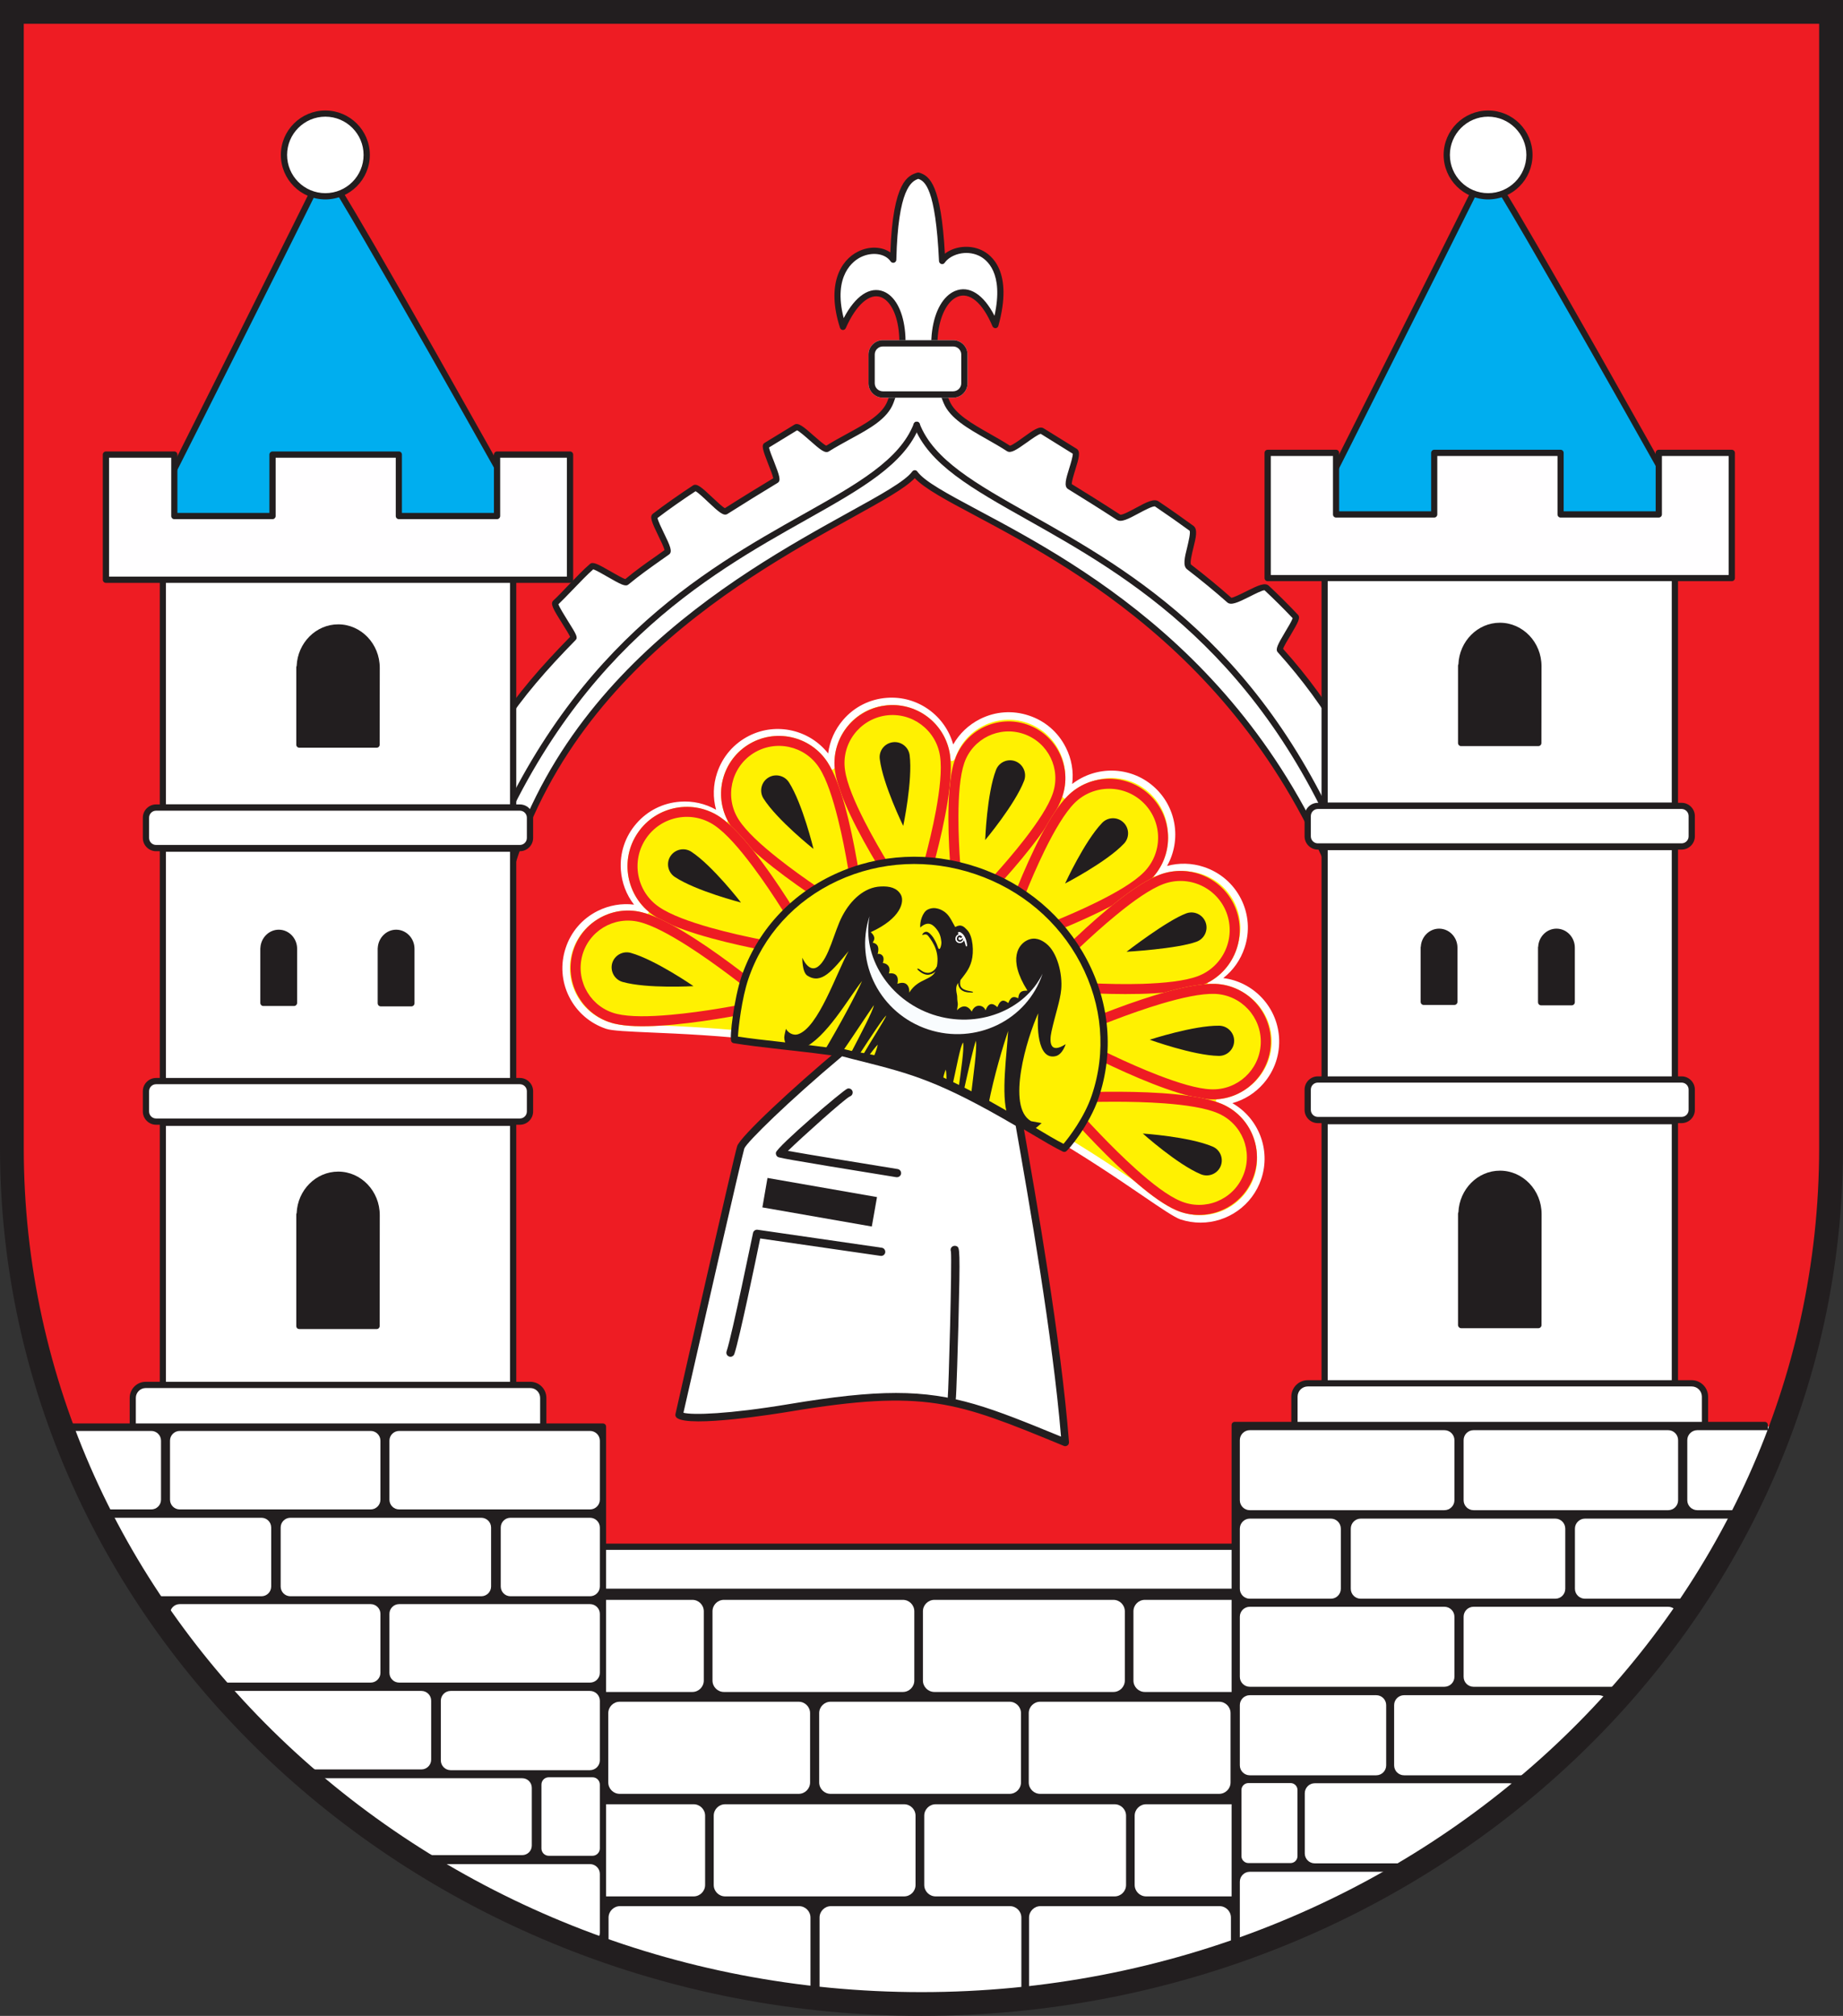 <?xml version="1.0" encoding="UTF-8"?>
<!DOCTYPE svg PUBLIC "-//W3C//DTD SVG 1.1//EN" "http://www.w3.org/Graphics/SVG/1.1/DTD/svg11.dtd">
<!-- Creator: CorelDRAW Home & Student X7 -->
<svg xmlns="http://www.w3.org/2000/svg" xml:space="preserve" width="198.831mm" height="217.431mm" version="1.1" style="shape-rendering:geometricPrecision; text-rendering:geometricPrecision; image-rendering:optimizeQuality; fill-rule:evenodd; clip-rule:evenodd"
viewBox="0 0 19470 21291"
 xmlns:xlink="http://www.w3.org/1999/xlink">
 <rect x="0" y="0" width="19470" height="21291" fill="#333333" stroke="none"/>
 <defs>
  <style type="text/css">
   <![CDATA[
    .fil4 {fill:#00AEEF}
    .fil1 {fill:#221E1F}
    .fil8 {fill:#EE1C23}
    .fil10 {fill:#F9FCFE}
    .fil9 {fill:#FFF100}
    .fil6 {fill:#FFF101}
    .fil5 {fill:#FFFEFF}
    .fil3 {fill:white}
    .fil2 {fill:#221E1F;fill-rule:nonzero}
    .fil0 {fill:#EE1C23;fill-rule:nonzero}
    .fil7 {fill:white;fill-rule:nonzero}
   ]]>
  </style>
 </defs>
 <g id="Layer_x0020_1">
  <g id="_524019832">
   <path class="fil0" d="M126 126l0 11998c0,4993 4302,9041 9609,9041 5307,0 9609,-4048 9609,-9041l0 -11998 -19218 0z"/>
   <path class="fil1" d="M13043 20615l0 -3790 -6664 0 0 3773c1045,367 2175,567 3356,567l0 0c1162,0 2277,-194 3308,-550z"/>
   <path class="fil2" d="M13010 20626l0 -3769 -6598 0 0 3753c-22,-8 -44,-16 -66,-24l0 -3761c0,-19 15,-33 33,-33l6664 0c18,0 33,14 33,33l0 3778c-22,8 -44,16 -66,23z"/>
   <path class="fil3" d="M7435 17018c0,-67 -54,-121 -121,-121l-1890 0c-67,0 -121,54 -121,121l0 731c0,67 54,121 121,121l1890 0c67,0 121,-54 121,-121l0 -731z"/>
   <path class="fil3" d="M7449 19177c0,-67 -55,-121 -121,-121l-1891 0c-66,0 -121,54 -121,121l0 731c0,67 55,121 121,121l1891 0c66,0 121,-54 121,-121l0 -731z"/>
   <path class="fil3" d="M6100 18094c0,-67 -55,-121 -121,-121l-763 0c-66,0 -121,54 -121,121l0 731c0,67 55,121 121,121l763 0c66,0 121,-54 121,-121l0 -731z"/>
   <path class="fil3" d="M6113 20253c0,-67 -54,-121 -121,-121l-721 0c273,135 554,258 842,368l0 -247z"/>
   <path class="fil3" d="M9659 17018c0,-67 -54,-121 -121,-121l-1890 0c-67,0 -121,54 -121,121l0 731c0,67 54,121 121,121l1890 0c67,0 121,-54 121,-121l0 -731z"/>
   <path class="fil3" d="M9672 19177c0,-67 -54,-121 -121,-121l-1890 0c-67,0 -121,54 -121,121l0 731c0,67 54,121 121,121l1890 0c67,0 121,-54 121,-121l0 -731z"/>
   <path class="fil3" d="M8558 18094c0,-67 -54,-121 -121,-121l-1890 0c-67,0 -121,54 -121,121l0 731c0,67 54,121 121,121l1890 0c67,0 121,-54 121,-121l0 -731z"/>
   <path class="fil3" d="M8562 20253c0,-67 -54,-121 -121,-121l-1891 0c-66,0 -121,54 -121,121l0 363c659,227 1352,388 2069,475 38,-20 64,-61 64,-107l0 -731z"/>
   <path class="fil3" d="M11883 17018c0,-67 -54,-121 -121,-121l-1890 0c-67,0 -122,54 -122,121l0 731c0,67 55,121 122,121l1890 0c67,0 121,-54 121,-121l0 -731z"/>
   <path class="fil3" d="M11896 19177c0,-67 -54,-121 -121,-121l-1890 0c-67,0 -121,54 -121,121l0 731c0,67 54,121 121,121l1890 0c67,0 121,-54 121,-121l0 -731z"/>
   <path class="fil3" d="M10786 18094c0,-67 -54,-121 -121,-121l-1890 0c-67,0 -121,54 -121,121l0 731c0,67 54,121 121,121l1890 0c67,0 121,-54 121,-121l0 -731z"/>
   <path class="fil3" d="M10790 20253c0,-67 -54,-121 -121,-121l-1890 0c-67,0 -121,54 -121,121l0 731c0,67 54,121 121,121l1890 0c67,0 121,-54 121,-121l0 -731z"/>
   <path class="fil3" d="M13000 18094c0,-67 -54,-121 -121,-121l-1890 0c-67,0 -121,54 -121,121l0 731c0,67 54,121 121,121l1890 0c67,0 121,-54 121,-121l0 -731z"/>
   <path class="fil3" d="M14154 20154c-20,-14 -44,-22 -70,-22l-893 0c-67,0 -121,54 -121,121l0 352c373,-129 735,-280 1084,-451z"/>
   <path class="fil3" d="M14199 17973l-1000 0c-66,0 -119,23 -119,52l0 869c0,29 53,52 119,52l1000 0c37,0 67,-13 67,-29l0 -915c0,-16 -30,-29 -67,-29z"/>
   <path class="fil3" d="M13004 20253c0,-67 -54,-121 -121,-121l-1891 0c-66,0 -121,54 -121,121l0 731c0,49 30,91 71,110 715,-84 1405,-242 2062,-466l0 -375z"/>
   <path class="fil3" d="M14264 17018c0,-67 -55,-121 -121,-121l-2048 0c-67,0 -121,54 -121,121l0 731c0,67 54,121 121,121l2048 0c66,0 121,-54 121,-121l0 -731z"/>
   <path class="fil3" d="M14139 19177c0,-67 -55,-121 -121,-121l-1910 0c-66,0 -121,54 -121,121l0 731c0,67 55,121 121,121l1910 0c66,0 121,-54 121,-121l0 -731z"/>
   <path class="fil3" d="M14775 15145c0,-43 -36,-78 -79,-78l-1544 0c-43,0 -79,35 -79,78l0 477c0,44 36,79 79,79l1544 0c43,0 79,-35 79,-79l0 -477z"/>
   <path class="fil3" d="M13875 15847c0,-44 -36,-79 -79,-79l-644 0c-43,0 -78,35 -78,79l0 477c0,43 35,79 78,79l644 0c43,0 79,-36 79,-79l0 -477z"/>
   <path class="fil3" d="M15654 15847c0,-44 -35,-79 -79,-79l-1543 0c-44,0 -79,35 -79,79l0 477c0,43 35,79 79,79l1543 0c44,0 79,-36 79,-79l0 -477z"/>
   <path class="fil3" d="M18322 15145c0,-43 -35,-78 -78,-78l-1544 0c-43,0 -79,35 -79,78l0 477c0,44 36,79 79,79l1544 0c43,0 78,-35 78,-79l0 -477z"/>
   <path class="fil3" d="M18531 15768l-956 0c-43,0 -79,35 -79,79l0 477c0,43 36,79 79,79l627 0c118,-207 227,-419 329,-635z"/>
   <path class="fil3" d="M18823 15067l-349 0c-43,0 -79,35 -79,78l0 477c0,44 36,79 79,79l88 0c95,-208 182,-419 261,-634z"/>
   <polygon class="fil3" points="6364,16812 13055,16812 13055,16336 6364,16336 "/>
   <path class="fil2" d="M6397 16779l6625 0 0 -410 -6625 0 0 410zm6658 66l-6691 0c-18,0 -33,-15 -33,-33l0 -476c0,-18 15,-33 33,-33l6691 0c18,0 32,15 32,33l0 476c0,18 -14,33 -32,33z"/>
   <path class="fil3" d="M8739 4739c272,-172 588,-278 669,-495 368,-982 -161,-1562 -503,-792 -247,-774 377,-935 531,-709 19,-819 185,-863 265,-889 86,27 213,85 252,902 155,-225 802,-189 562,677 -325,-778 -905,-122 -516,812 86,204 391,321 657,492 49,32 301,-217 352,-185 111,69 228,142 348,215 49,30 -106,339 -56,370 167,103 340,211 516,325 64,42 339,-184 404,-140 122,82 245,168 368,258 61,45 -88,360 -27,407 143,110 286,227 425,350 51,45 346,-173 396,-127 104,98 206,199 306,306 27,28 -191,321 -165,351 473,525 874,1157 1114,1938 -112,407 -108,795 -258,1285 -1101,-3849 -4371,-4610 -4714,-5091 -356,481 -4069,1565 -4457,5090 -228,-621 -434,-1288 -434,-1288 272,-929 705,-1475 1283,-2064 22,-22 -221,-341 -189,-370 107,-101 276,-292 386,-385 30,-26 334,191 364,166 157,-128 271,-204 430,-318 40,-28 -169,-348 -131,-378 115,-90 311,-226 422,-297 40,-27 288,271 328,245 182,-116 360,-224 531,-328 33,-20 -136,-347 -103,-367 108,-66 214,-130 314,-192 44,-27 289,253 330,226z"/>
   <path class="fil2" d="M5083 9242c-4,0 -8,-1 -12,-2 -17,-7 -25,-26 -19,-43 915,-2348 2373,-3169 3438,-3768 567,-319 1015,-571 1164,-955 6,-17 26,-25 42,-18 17,6 26,25 19,42 -157,406 -614,663 -1193,989 -1056,594 -2502,1407 -3408,3734 -5,13 -18,21 -31,21z"/>
   <path class="fil2" d="M14289 9243c-13,0 -25,-8 -30,-21 -907,-2326 -2354,-3140 -3411,-3735 -579,-326 -1037,-583 -1194,-989 -7,-17 2,-36 19,-42 16,-7 36,1 42,18 149,384 597,636 1165,956 1066,599 2525,1420 3440,3769 6,16 -2,35 -19,42 -4,2 -8,2 -12,2z"/>
   <g>
    <path class="fil2" d="M8739 4739l1 0 -1 0zm926 227l0 0c10,0 20,5 26,14 76,105 311,231 638,406 1116,595 3181,1699 4050,4586 60,-224 91,-426 120,-623 28,-186 54,-362 104,-543 -219,-708 -581,-1335 -1104,-1917 -28,-31 -2,-80 78,-215 29,-47 70,-117 79,-145 -94,-99 -193,-198 -297,-295 -19,-3 -108,42 -161,69 -122,61 -194,94 -233,59 -132,-117 -275,-234 -424,-349 -48,-37 -26,-126 2,-238 13,-57 36,-151 24,-170 -115,-84 -235,-168 -365,-256 -21,-8 -119,44 -171,72 -115,62 -187,99 -233,69 -189,-123 -374,-238 -515,-325 -47,-29 -21,-111 14,-224 15,-47 38,-125 36,-149 -116,-72 -231,-143 -338,-210 -25,3 -101,58 -147,91 -110,78 -169,118 -210,92 -69,-45 -142,-86 -212,-126 -201,-114 -390,-221 -457,-382 -237,-568 -127,-1080 120,-1184 149,-62 301,36 417,262 100,-454 -80,-595 -166,-635 -138,-64 -300,-12 -360,75 -8,12 -22,17 -36,13 -13,-4 -23,-16 -24,-30 -36,-775 -151,-846 -219,-869 -73,25 -214,104 -232,854 0,15 -10,27 -23,31 -14,4 -29,-1 -37,-13 -57,-84 -195,-104 -314,-46 -75,36 -299,188 -182,645 123,-235 278,-340 423,-281 227,93 331,569 103,1176 -63,169 -254,273 -457,383 -74,41 -152,83 -225,129 -40,26 -91,-17 -202,-115 -44,-39 -110,-97 -135,-107 -95,59 -194,119 -296,181 5,29 33,100 53,149 58,149 76,202 38,225 -168,102 -346,211 -530,328 -40,25 -89,-18 -204,-126 -43,-41 -107,-101 -133,-114 -115,75 -295,200 -402,283 5,28 41,104 66,155 68,139 96,202 55,231 -34,24 -66,47 -98,69 -111,79 -208,147 -330,247 -31,26 -80,0 -219,-80 -50,-29 -125,-72 -153,-80 -62,54 -142,138 -220,219 -54,56 -105,109 -148,150 11,33 67,122 101,177 88,140 108,174 81,201 -607,619 -1010,1151 -1273,2040 25,78 193,615 384,1149 361,-2649 2576,-3874 3775,-4538 332,-183 595,-328 671,-432 6,-8 16,-13 27,-13zm4714 5157l0 0c-15,0 -28,-10 -32,-24 -841,-2942 -2928,-4057 -4049,-4656 -305,-162 -532,-284 -634,-393 -104,109 -344,241 -665,419 -1209,669 -3460,1914 -3758,4623 -2,15 -13,27 -29,29 -15,2 -29,-7 -34,-21 -226,-614 -433,-1283 -435,-1290 -2,-6 -2,-12 0,-19 264,-902 670,-1442 1280,-2065 -12,-27 -50,-87 -78,-132 -101,-161 -135,-218 -100,-251 44,-41 98,-97 155,-157 82,-85 167,-174 233,-230 31,-26 81,0 220,80 51,29 125,72 153,80 119,-98 215,-166 326,-243 28,-20 57,-41 88,-63 -5,-29 -42,-104 -67,-155 -66,-137 -94,-199 -56,-229 110,-86 306,-222 424,-299 40,-26 92,20 205,127 43,40 106,100 132,113 177,-113 349,-218 511,-316 -5,-29 -34,-102 -54,-152 -57,-147 -75,-199 -37,-222 108,-66 213,-130 314,-192 41,-25 96,20 206,118 43,38 106,93 131,104 73,-46 149,-87 222,-127 191,-104 372,-202 426,-348 226,-602 107,-1021 -66,-1092 -121,-50 -265,75 -376,325 -6,13 -18,21 -32,20 -13,-1 -25,-10 -29,-23 -146,-454 4,-714 192,-806 119,-59 252,-52 340,10 27,-760 192,-813 282,-842 6,-2 16,-3 22,-1 115,35 231,132 272,856 100,-78 259,-97 386,-38 107,49 338,227 179,801 -4,13 -15,23 -29,24 -15,0 -27,-8 -33,-20 -104,-249 -243,-365 -370,-312 -193,81 -319,538 -85,1098 58,140 238,242 428,350 70,40 142,80 211,125 25,-4 97,-56 141,-88 112,-81 173,-122 216,-95 110,69 228,142 347,215 46,28 23,105 -13,221 -15,49 -40,128 -37,153 140,86 323,200 511,322 21,8 112,-42 166,-71 118,-64 192,-101 239,-69 131,88 251,173 368,258 49,36 27,125 -1,237 -13,54 -37,153 -24,172 149,115 293,233 426,351 17,2 107,-42 160,-69 124,-62 196,-95 236,-58 108,101 211,204 308,307 29,31 2,79 -78,215 -29,48 -71,118 -79,145 528,589 893,1225 1113,1943 2,6 2,12 0,18 -49,181 -76,357 -104,544 -35,231 -70,470 -154,742 -4,13 -17,23 -31,23z"/>
   </g>
   <path class="fil4" d="M1458 5711c-6,23 1937,-3843 1965,-3922 29,-78 2259,3913 2260,3924l-4225 -2z"/>
   <path class="fil2" d="M1512 5679l4117 1c-241,-453 -1950,-3479 -2196,-3833 -121,252 -707,1420 -972,1948 -244,486 -486,969 -669,1330 -91,181 -167,331 -220,436 -26,52 -45,90 -60,118zm-51 67c-4,0 -8,-2 -13,-3 -15,-5 -25,-21 -22,-37 1,-5 3,-9 5,-12 76,-137 1936,-3850 1962,-3916 5,-14 22,-24 37,-22 27,4 64,9 1181,1978 11,20 1103,1951 1105,1977 0,9 -3,18 -9,24 -6,7 -15,11 -24,11l-4216 -2c-2,1 -4,2 -6,2z"/>
   <polygon class="fil3" points="1721,8528 5421,8528 5421,6112 1721,6112 "/>
   <path class="fil2" d="M1753 8495l3635 0 0 -2350 -3635 0 0 2350zm3668 66l-3700 0c-19,0 -33,-15 -33,-33l0 -2416c0,-18 14,-33 33,-33l3700 0c18,0 33,15 33,33l0 2416c0,18 -15,33 -33,33z"/>
   <polygon class="fil3" points="1721,11426 5421,11426 5421,8963 1721,8963 "/>
   <path class="fil2" d="M1753 11393l3635 0 0 -2397 -3635 0 0 2397zm3668 66l-3700 0c-19,0 -33,-15 -33,-33l0 -2463c0,-18 14,-33 33,-33l3700 0c18,0 33,15 33,33l0 2463c0,18 -15,33 -33,33z"/>
   <polygon class="fil3" points="1721,14630 5421,14630 5421,11858 1721,11858 "/>
   <path class="fil2" d="M1753 14597l3635 0 0 -2706 -3635 0 0 2706zm3668 66l-3700 0c-19,0 -33,-15 -33,-33l0 -2772c0,-18 14,-33 33,-33l3700 0c18,0 33,15 33,33l0 2772c0,18 -15,33 -33,33z"/>
   <path class="fil3" d="M5599 11525c0,-59 -48,-107 -107,-107l-3843 0c-59,0 -107,48 -107,107l0 214c0,59 48,107 107,107l3843 0c59,0 107,-48 107,-107l0 -214z"/>
   <path class="fil2" d="M1649 11451c-41,0 -74,33 -74,74l0 214c0,41 33,74 74,74l3843 0c41,0 74,-33 74,-74l0 -214c0,-41 -33,-74 -74,-74l-3843 0zm3843 428l-3843 0c-77,0 -140,-63 -140,-140l0 -214c0,-77 63,-140 140,-140l3843 0c77,0 140,63 140,140l0 214c0,77 -63,140 -140,140z"/>
   <path class="fil3" d="M5599 8636c0,-59 -48,-107 -107,-107l-3843 0c-59,0 -107,48 -107,107l0 214c0,59 48,107 107,107l3843 0c59,0 107,-48 107,-107l0 -214z"/>
   <path class="fil2" d="M1649 8562c-41,0 -74,33 -74,74l0 214c0,41 33,74 74,74l3843 0c41,0 74,-33 74,-74l0 -214c0,-41 -33,-74 -74,-74l-3843 0zm3843 428l-3843 0c-77,0 -140,-63 -140,-140l0 -214c0,-77 63,-140 140,-140l3843 0c77,0 140,63 140,140l0 214c0,77 -63,140 -140,140z"/>
   <path class="fil3" d="M5739 14764c0,-76 -61,-137 -137,-137l-4063 0c-75,0 -137,61 -137,137l0 273c0,75 62,137 137,137l4063 0c76,0 137,-62 137,-137l0 -273z"/>
   <path class="fil2" d="M1539 14660c-57,0 -104,47 -104,104l0 273c0,57 47,104 104,104l4063 0c58,0 104,-47 104,-104l0 -273c0,-57 -46,-104 -104,-104l-4063 0zm4063 547l-4063 0c-93,0 -169,-76 -169,-170l0 -273c0,-94 76,-170 169,-170l4063 0c94,0 170,76 170,170l0 273c0,94 -76,170 -170,170z"/>
   <path class="fil1" d="M6370 20595l0 -5528 -5599 0 0 320c988,2401 3034,4305 5599,5208z"/>
   <path class="fil2" d="M6337 20583l0 -5483 -5533 0 0 367c-22,-54 -44,-107 -66,-161l0 -239c0,-18 15,-33 33,-33l5599 0c18,0 33,15 33,33l0 5540c-22,-8 -44,-16 -66,-24z"/>
   <path class="fil3" d="M4114 15216c0,-57 46,-103 103,-103l2016 0c57,0 104,46 104,103l0 623c0,57 -47,103 -104,103l-2016 0c-57,0 -103,-46 -103,-103l0 -623z"/>
   <path class="fil3" d="M4114 17045c0,-57 46,-103 103,-103l2016 0c57,0 104,46 104,103l0 623c0,57 -47,103 -104,103l-2016 0c-57,0 -103,-46 -103,-103l0 -623z"/>
   <path class="fil3" d="M5720 18848c0,-43 34,-77 77,-77l463 0c42,0 77,34 77,77l0 675c0,42 -35,77 -77,77l-463 0c-43,0 -77,-35 -77,-77l0 -675z"/>
   <path class="fil3" d="M5290 16133c0,-57 46,-103 103,-103l840 0c57,0 104,46 104,103l0 623c0,57 -47,103 -104,103l-840 0c-57,0 -103,-46 -103,-103l0 -623z"/>
   <path class="fil3" d="M4657 17963c0,-58 46,-104 104,-104l1471 0c58,0 105,46 105,104l0 629c0,57 -47,104 -105,104l-1471 0c-58,0 -104,-47 -104,-104l0 -629z"/>
   <path class="fil3" d="M4482 19695c12,-5 25,-7 39,-7l1712 0c57,0 104,46 104,103l0 622c0,57 -47,103 -104,103l-78 0c-589,-222 -1149,-498 -1673,-821z"/>
   <path class="fil3" d="M1796 15216c0,-57 46,-103 103,-103l2017 0c56,0 103,46 103,103l0 623c0,57 -47,103 -103,103l-2017 0c-57,0 -103,-46 -103,-103l0 -623z"/>
   <path class="fil3" d="M1796 17045c0,-57 46,-103 103,-103l2017 0c56,0 103,46 103,103l0 623c0,57 -47,103 -103,103l-1685 0c-152,-179 -297,-363 -435,-553l0 -173z"/>
   <path class="fil3" d="M3233 18781l2284 0c56,0 101,45 101,101l0 610c0,56 -45,101 -101,101l-1198 0c-383,-246 -746,-518 -1086,-812z"/>
   <path class="fil3" d="M2965 16133c0,-57 46,-103 103,-103l2016 0c57,0 104,46 104,103l0 623c0,57 -47,103 -104,103l-2016 0c-57,0 -103,-46 -103,-103l0 -623z"/>
   <path class="fil3" d="M2348 17906c18,-28 51,-47 87,-47l2017 0c57,0 103,46 103,103l0 623c0,56 -46,103 -103,103l-1325 0c-276,-246 -536,-507 -779,-782z"/>
   <path class="fil3" d="M664 15113l934 0c57,0 103,46 103,103l0 623c0,57 -46,103 -103,103l-575 0c-134,-269 -254,-546 -359,-829z"/>
   <path class="fil3" d="M1586 16917l38 0c56,0 103,46 103,103l0 102c-48,-68 -95,-136 -141,-205z"/>
   <path class="fil3" d="M1066 16030l1696 0c57,0 103,46 103,103l0 623c0,57 -46,103 -103,103l-1214 0c-175,-267 -336,-544 -482,-829z"/>
   <path class="fil1" d="M3166 7049c2,-233 184,-422 406,-422 225,0 407,191 407,426 0,6 0,812 0,812l-817 0 0 -816 4 0z"/>
   <g>
    <path class="fil2" d="M3166 7049l1 0 -1 0zm29 783l751 0 0 -779c0,-217 -167,-393 -373,-393 -204,0 -372,174 -374,389 0,5 -1,10 -4,15l0 768zm784 65l-817 0c-18,0 -32,-14 -32,-32l0 -816c0,-6 1,-11 4,-16 10,-243 204,-439 439,-439 242,0 439,206 439,459l-1 812c0,18 -14,32 -32,32z"/>
   </g>
   <path class="fil1" d="M3166 12828c2,-233 184,-421 406,-421 225,0 407,190 407,426 0,6 0,1171 0,1171l-817 0 0 -1176 4 0z"/>
   <g>
    <path class="fil2" d="M3166 12828l1 0 -1 0zm29 1144l751 0 0 -1139c0,-217 -167,-394 -373,-394 -204,0 -372,175 -374,390 0,5 -1,10 -4,14l0 1129zm784 65l-817 0c-8,0 -17,-3 -23,-9 -6,-6 -9,-15 -9,-24l0 -1176c0,-6 1,-11 4,-16 10,-243 204,-438 439,-438 242,0 439,206 439,459l-1 1171c0,19 -14,33 -32,33z"/>
   </g>
   <polygon class="fil5" points="6022,4801 6022,6123 1119,6123 1119,4801 1841,4801 1841,5450 2879,5450 2879,4801 4214,4801 4214,5450 5251,5450 5251,4801 "/>
   <path class="fil2" d="M1152 6090l4837 0 0 -1256 -705 0 0 616c0,18 -15,33 -33,33l-1037 0c-19,0 -33,-15 -33,-33l0 -616 -1269 0 0 616c0,18 -15,33 -33,33l-1038 0c-18,0 -32,-15 -32,-33l0 -616 -657 0 0 1256zm4870 66l-4903 0c-18,0 -33,-15 -33,-33l0 -1322c0,-18 15,-33 33,-33l722 0c19,0 33,15 33,33l0 616 972 0 0 -616c0,-18 15,-33 33,-33l1335 0c18,0 32,15 32,33l0 616 972 0 0 -616c0,-18 15,-33 33,-33l771 0c18,0 33,15 33,33l0 1322c0,18 -15,33 -33,33z"/>
   <path class="fil4" d="M13731 5694c-4,15 839,-1661 1423,-2827 301,-602 533,-1068 542,-1095 29,-79 2259,3913 2260,3923l-4225 -1z"/>
   <path class="fil2" d="M13784 5661l4118 2c-241,-454 -1950,-3479 -2196,-3833 -41,84 -160,327 -523,1052 -291,580 -646,1287 -928,1849 -142,281 -265,526 -353,700 -58,115 -94,186 -118,230zm4172 67l0 0 -4219 -1c-6,3 -11,0 -18,-2 -15,-6 -23,-22 -20,-37 1,-4 3,-8 5,-12 31,-56 827,-1638 1420,-2824 435,-868 534,-1073 541,-1091 6,-14 22,-25 38,-23 27,4 64,10 1181,1979 11,20 1103,1950 1105,1976 0,9 -3,18 -9,25 -6,6 -15,10 -24,10z"/>
   <polygon class="fil3" points="13993,8510 17694,8510 17694,6094 13993,6094 "/>
   <path class="fil2" d="M14026 8477l3635 0 0 -2350 -3635 0 0 2350zm3668 66l-3701 0c-18,0 -32,-15 -32,-33l0 -2415c0,-19 14,-33 32,-33l3701 0c18,0 33,14 33,33l0 2415c0,18 -15,33 -33,33z"/>
   <polygon class="fil3" points="13993,11408 17694,11408 17694,8946 13993,8946 "/>
   <path class="fil2" d="M14026 11375l3635 0 0 -2396 -3635 0 0 2396zm3668 66l-3701 0c-18,0 -32,-15 -32,-33l0 -2462c0,-18 14,-33 32,-33l3701 0c18,0 33,15 33,33l0 2462c0,18 -15,33 -33,33z"/>
   <polygon class="fil3" points="13993,14613 17694,14613 17694,11841 13993,11841 "/>
   <path class="fil2" d="M14026 14580l3635 0 0 -2706 -3635 0 0 2706zm3668 66l-3701 0c-18,0 -32,-15 -32,-33l0 -2772c0,-18 14,-33 32,-33l3701 0c18,0 33,15 33,33l0 2772c0,18 -15,33 -33,33z"/>
   <path class="fil3" d="M17872 11508c0,-59 -48,-107 -107,-107l-3843 0c-59,0 -107,48 -107,107l0 214c0,59 48,107 107,107l3843 0c59,0 107,-48 107,-107l0 -214z"/>
   <path class="fil2" d="M13922 11434c-41,0 -74,33 -74,74l0 214c0,41 33,74 74,74l3843 0c41,0 74,-33 74,-74l0 -214c0,-41 -33,-74 -74,-74l-3843 0zm3843 428l-3843 0c-77,0 -140,-63 -140,-140l0 -214c0,-77 63,-140 140,-140l3843 0c77,0 140,63 140,140l0 214c0,77 -63,140 -140,140z"/>
   <path class="fil3" d="M17872 8619c0,-59 -48,-107 -107,-107l-3843 0c-59,0 -107,48 -107,107l0 214c0,59 48,107 107,107l3843 0c59,0 107,-48 107,-107l0 -214z"/>
   <path class="fil2" d="M13922 8544c-41,0 -74,34 -74,75l0 214c0,41 33,74 74,74l3843 0c41,0 74,-33 74,-74l0 -214c0,-41 -33,-75 -74,-75l-3843 0zm3843 429l-3843 0c-77,0 -140,-63 -140,-140l0 -214c0,-77 63,-140 140,-140l3843 0c77,0 140,63 140,140l0 214c0,77 -63,140 -140,140z"/>
   <path class="fil3" d="M18012 14751c0,-78 -63,-141 -141,-141l-4055 0c-78,0 -141,63 -141,141l0 281c0,78 63,141 141,141l4055 0c78,0 141,-63 141,-141l0 -281z"/>
   <path class="fil2" d="M13816 14643c-59,0 -108,48 -108,108l0 281c0,60 49,108 108,108l4055 0c60,0 108,-48 108,-108l0 -281c0,-60 -48,-108 -108,-108l-4055 0zm4055 563l-4055 0c-96,0 -174,-78 -174,-174l0 -281c0,-96 78,-174 174,-174l4055 0c96,0 174,78 174,174l0 281c0,96 -78,174 -174,174z"/>
   <path class="fil1" d="M18643 15518l0 -469 -5599 0 0 5566c2544,-879 4584,-2741 5599,-5097z"/>
   <path class="fil2" d="M18610 15594l0 -512 -5533 0 0 5521c-22,8 -44,15 -66,23l0 -5576c0,-19 15,-33 33,-33l5599 0c18,0 33,14 33,33l0 393c-21,50 -44,101 -66,151z"/>
   <path class="fil3" d="M15365 15210c0,-58 -48,-105 -106,-105l-2056 0c-58,0 -105,47 -105,105l0 635c0,58 47,105 105,105l2056 0c58,0 106,-47 106,-105l0 -635z"/>
   <path class="fil3" d="M15365 17075c0,-58 -48,-105 -106,-105l-2056 0c-58,0 -105,47 -105,105l0 635c0,58 47,105 105,105l2056 0c58,0 106,-47 106,-105l0 -635z"/>
   <path class="fil3" d="M16050 18938c-1,-57 -47,-104 -105,-104l-2056 0c-58,0 -105,48 -105,106l0 635c0,58 47,105 105,105l1124 0c363,-226 710,-474 1037,-742z"/>
   <path class="fil3" d="M14165 16145c0,-58 -47,-106 -105,-106l-857 0c-58,0 -105,48 -105,106l0 635c0,58 47,105 105,105l857 0c58,0 105,-47 105,-105l0 -635z"/>
   <path class="fil3" d="M14644 18009c0,-58 -47,-105 -105,-105l-1336 0c-58,0 -105,47 -105,105l0 636c0,58 47,105 105,105l1336 0c58,0 105,-47 105,-105l0 -636z"/>
   <path class="fil3" d="M14752 19836c-15,-39 -53,-67 -97,-67l-1452 0c-58,0 -105,47 -105,105l0 636c0,29 12,55 31,74 569,-202 1112,-453 1623,-748z"/>
   <path class="fil3" d="M13707 18905c0,-40 -33,-73 -73,-73l-445 0c-41,0 -74,33 -74,73l0 699c0,40 33,73 74,73l445 0c40,0 73,-33 73,-73l0 -699z"/>
   <path class="fil3" d="M17728 15210c0,-58 -47,-105 -105,-105l-2056 0c-58,0 -105,47 -105,105l0 635c0,58 47,105 105,105l2056 0c58,0 105,-47 105,-105l0 -635z"/>
   <path class="fil3" d="M17728 17075c0,-58 -47,-105 -105,-105l-2056 0c-58,0 -105,47 -105,105l0 635c0,58 47,105 105,105l1634 0c186,-216 363,-441 527,-673l0 -67z"/>
   <path class="fil3" d="M16536 16145c0,-58 -47,-106 -105,-106l-2056 0c-58,0 -105,48 -105,106l0 635c0,58 47,105 105,105l2056 0c58,0 105,-47 105,-105l0 -635z"/>
   <path class="fil3" d="M16995 18009c0,-58 -48,-105 -106,-105l-2056 0c-58,0 -105,47 -105,105l0 636c0,58 47,105 105,105l1439 0c254,-222 495,-456 723,-703l0 -38z"/>
   <path class="fil3" d="M18809 15105l-878 0c-58,0 -106,47 -106,105l0 635c0,58 48,105 106,105l512 0c136,-275 259,-557 366,-845z"/>
   <path class="fil3" d="M18398 16039l-1654 0c-58,0 -106,48 -106,106l0 635c0,58 48,105 106,105l1161 0c179,-273 345,-555 493,-846z"/>
   <path class="fil3" d="M15032 19667l-79 0c-58,0 -106,48 -106,106l0 7c63,-37 124,-74 185,-113z"/>
   <path class="fil3" d="M18531 15768l-57 0c-43,0 -79,35 -79,79l0 199c47,-92 92,-185 136,-278z"/>
   <path class="fil1" d="M15439 7031c2,-233 183,-421 406,-421 225,0 407,191 407,426 0,6 -1,811 -1,811l-816 0 0 -816 4 0z"/>
   <g>
    <path class="fil2" d="M15439 7031l1 0 -1 0zm29 783l751 0 0 -778c0,-217 -168,-394 -374,-394 -203,0 -371,175 -373,390 0,5 -2,10 -4,14l0 768zm783 66l-816 0c-18,0 -32,-15 -32,-33l0 -816c0,-5 1,-11 4,-15 10,-244 204,-439 438,-439 243,0 440,206 440,459l-1 811c0,18 -14,33 -33,33z"/>
   </g>
   <path class="fil1" d="M16282 10008c1,-93 73,-168 161,-168 89,0 161,76 161,169 0,3 0,576 0,576l-323 0 0 -577 1 0z"/>
   <g>
    <path class="fil2" d="M16282 10008l1 0 -1 0zm31 544l258 0 1 -543c0,-75 -58,-136 -129,-136 -70,0 -127,61 -128,135 0,3 -1,6 -1,9l-1 535zm291 66l-323 0c-9,0 -18,-4 -24,-10 -6,-6 -9,-15 -9,-23l0 -577c0,-4 0,-8 2,-11 6,-105 91,-189 193,-189 107,0 194,90 194,201l0 576c0,18 -15,33 -33,33z"/>
   </g>
   <path class="fil1" d="M4024 10019c1,-93 73,-168 161,-168 89,0 161,76 161,170 0,2 0,575 0,575l-324 0 1 -577 1 0z"/>
   <g>
    <path class="fil2" d="M4024 10019l1 0 -1 0zm31 544l258 0 0 -542c0,-76 -57,-137 -128,-137 -70,0 -127,61 -128,135 0,3 -1,7 -2,10l0 534zm291 66l-324 0c-8,0 -17,-4 -23,-10 -6,-6 -9,-15 -9,-23l0 -577c0,-4 0,-8 1,-11 7,-105 92,-189 194,-189 107,0 194,90 194,202l0 575c0,18 -15,33 -33,33z"/>
   </g>
   <path class="fil1" d="M15042 10008c1,-93 73,-168 161,-168 89,0 161,76 161,169 0,3 0,572 0,572l-323 0 0 -573 1 0z"/>
   <g>
    <path class="fil2" d="M15042 10008l1 0 -1 0zm31 540l258 0 0 -539c0,-75 -57,-136 -128,-136 -70,0 -127,61 -128,135 0,3 -1,6 -2,9l0 531zm291 66l-323 0c-19,0 -33,-15 -33,-33l0 -573c0,-4 0,-8 2,-11 6,-105 91,-189 193,-189 107,0 194,90 194,201l0 572c0,18 -15,33 -33,33z"/>
   </g>
   <path class="fil1" d="M2784 10019c1,-93 73,-168 161,-168 89,0 161,76 161,170 0,2 0,571 0,571l-324 0 0 -573 2 0z"/>
   <g>
    <path class="fil2" d="M2784 10019l0 0 0 0zm31 540l258 0 0 -538c0,-76 -57,-137 -128,-137 -70,0 -128,61 -128,135 0,3 -1,6 -2,9l0 531zm291 66l-324 0c-18,0 -32,-15 -32,-33l0 -573c0,-4 0,-8 1,-11 7,-105 91,-189 194,-189 107,0 194,90 194,202l0 571c0,18 -15,33 -33,33z"/>
   </g>
   <polygon class="fil5" points="18295,4783 18295,6105 13392,6105 13392,4783 14114,4783 14114,5433 15152,5433 15152,4783 16486,4783 16486,5433 17524,5433 17524,4783 "/>
   <path class="fil2" d="M13425 6073l4837 0 0 -1257 -705 0 0 617c0,18 -15,33 -33,33l-1038 0c-18,0 -32,-15 -32,-33l0 -617 -1270 0 0 617c0,18 -14,33 -32,33l-1038 0c-18,0 -32,-15 -32,-33l0 -617 -657 0 0 1257zm4870 65l-4903 0c-18,0 -33,-14 -33,-33l0 -1322c0,-18 15,-33 33,-33l722 0c19,0 33,15 33,33l0 617 972 0 0 -617c0,-18 14,-33 33,-33l1334 0c19,0 33,15 33,33l0 617 972 0 0 -617c0,-18 14,-33 33,-33l771 0c18,0 33,15 33,33l0 1322c0,19 -15,33 -33,33z"/>
   <path class="fil3" d="M15721 1199c241,0 437,196 437,437 0,242 -196,437 -437,437 -241,0 -437,-195 -437,-437 0,-241 196,-437 437,-437z"/>
   <path class="fil2" d="M15721 1232c-223,0 -404,182 -404,404 0,223 181,404 404,404 222,0 404,-181 404,-404 0,-222 -182,-404 -404,-404zm0 874c-259,0 -470,-211 -470,-470 0,-259 211,-469 470,-469 259,0 469,210 469,469 0,259 -210,470 -469,470z"/>
   <path class="fil3" d="M3437 1199c241,0 437,196 437,437 0,242 -196,437 -437,437 -241,0 -437,-195 -437,-437 0,-241 196,-437 437,-437z"/>
   <path class="fil2" d="M3437 1232c-223,0 -404,182 -404,404 0,223 181,404 404,404 223,0 404,-181 404,-404 0,-222 -181,-404 -404,-404zm0 874c-259,0 -470,-211 -470,-470 0,-259 211,-469 470,-469 259,0 470,210 470,469 0,259 -211,470 -470,470z"/>
   <path class="fil1" d="M15440 12819c2,-234 183,-422 406,-422 225,0 407,191 407,426 0,6 -1,1172 -1,1172l-816 0 0 -1176 4 0z"/>
   <g>
    <path class="fil2" d="M15440 12819l0 0 0 0zm29 1143l750 0 1 -1139c0,-217 -168,-393 -374,-393 -204,0 -371,174 -373,389 0,5 -2,10 -4,15l0 1128zm783 66l-816 0c-9,0 -17,-4 -23,-10 -6,-6 -10,-15 -10,-23l0 -1176c0,-6 2,-12 4,-16 11,-244 204,-439 439,-439 243,0 440,206 440,459l-1 1172c0,18 -15,33 -33,33z"/>
   </g>
   <path class="fil2" d="M251 251l0 11872c0,4917 4255,8917 9484,8917 5229,0 9483,-4000 9483,-8917l0 -11872 -18967 0zm9484 21040c-5368,0 -9735,-4113 -9735,-9168l0 -12123 19470 0 0 12123c0,5055 -4367,9168 -9735,9168z"/>
   <path class="fil3" d="M10221 3744c0,-83 -68,-151 -152,-151l-742 0c-84,0 -152,68 -152,151l0 304c0,84 68,152 152,152l742 0c84,0 152,-68 152,-152l0 -304z"/>
   <path class="fil1" d="M10221 3744c0,-83 -68,-151 -152,-151l-742 0c-84,0 -152,68 -152,151l0 304c0,84 68,152 152,152l742 0c84,0 152,-68 152,-152l0 -304zm-66 0l0 304c0,47 -39,85 -86,85l-742 0c-47,0 -86,-38 -86,-85l0 -304c0,-47 39,-85 86,-85l742 0c47,0 86,38 86,85z"/>
   <path class="fil6" d="M10053 7997c111,-333 471,-513 804,-403 333,111 514,471 403,804 230,-266 631,-295 897,-65 265,229 294,631 65,896 313,-157 696,-30 853,284 158,313 31,696 -283,853 350,-25 655,238 680,588 26,350 -238,655 -588,680 333,111 514,471 403,804 -110,333 -470,513 -803,403 -211,-70 -1435,-1095 -2842,-1562 -1415,-469 -3014,-380 -3226,-451 -333,-110 -513,-470 -403,-803 111,-333 471,-514 804,-403 -266,-230 -295,-632 -65,-897 229,-266 631,-295 897,-65 -158,-314 -31,-696 283,-854 313,-157 696,-30 853,283 -25,-350 238,-654 588,-680 350,-25 655,238 680,588z"/>
   <path class="fil7" d="M6616 9629c-91,0 -182,21 -267,63 -142,72 -248,194 -298,345 -50,151 -38,313 33,455 71,143 194,249 345,299 54,18 231,25 456,35 609,26 1743,75 2769,415 1020,339 1955,976 2457,1318 185,127 332,227 385,244 312,104 650,-66 754,-378 103,-312 -66,-650 -378,-753 -18,-6 -30,-24 -27,-43 2,-19 17,-33 36,-34 159,-12 304,-85 408,-205 104,-121 155,-274 144,-433 -24,-328 -311,-576 -638,-551 -20,1 -36,-11 -41,-30 -5,-18 3,-37 20,-46 143,-71 248,-193 299,-345 50,-151 38,-312 -33,-455 -72,-142 -194,-248 -345,-298 -152,-50 -313,-38 -455,33 -17,8 -38,4 -49,-11 -12,-15 -12,-36 1,-50 215,-249 188,-626 -61,-841 -120,-104 -274,-156 -433,-144 -159,12 -304,84 -408,205 -12,14 -33,18 -50,8 -16,-9 -24,-29 -18,-47 50,-151 39,-312 -33,-455 -71,-142 -194,-248 -345,-298 -151,-50 -312,-38 -455,33 -142,71 -248,194 -298,345 -6,18 -23,29 -43,27 -18,-3 -33,-18 -34,-37 -24,-327 -310,-575 -638,-551 -159,11 -303,84 -408,205 -104,120 -155,274 -143,433 1,18 -11,36 -29,41 -19,5 -38,-4 -47,-21 -147,-293 -506,-413 -800,-265 -142,71 -248,194 -298,345 -50,151 -38,313 33,455 8,17 4,37 -11,49 -15,12 -36,11 -50,-1 -121,-104 -274,-156 -433,-144 -159,12 -304,84 -408,205 -104,120 -155,274 -144,433 12,159 84,303 205,407 14,13 18,34 8,50 -9,17 -29,24 -47,18 -61,-20 -125,-30 -188,-30zm6067 3284c-70,0 -141,-11 -212,-34 -64,-22 -200,-114 -405,-254 -499,-340 -1428,-974 -2437,-1308 -1015,-337 -2142,-386 -2748,-412 -248,-11 -413,-18 -477,-39 -171,-57 -310,-177 -391,-338 -81,-161 -94,-345 -37,-516 56,-171 176,-310 338,-391 120,-60 253,-83 384,-67 -81,-104 -129,-230 -139,-365 -13,-180 45,-354 163,-490 118,-137 282,-219 462,-232 135,-10 266,20 381,85 -35,-127 -32,-262 11,-390 57,-171 177,-310 338,-391 292,-147 641,-61 835,187 16,-131 71,-254 159,-356 118,-137 282,-219 462,-232 326,-24 616,189 700,493 65,-115 163,-208 284,-269 161,-81 344,-94 515,-37 171,56 310,176 391,338 61,121 84,254 67,385 249,-193 609,-191 856,23 247,214 301,569 146,843 127,-35 262,-32 391,11 171,57 310,177 391,338 81,161 94,344 37,515 -43,129 -121,239 -225,320 313,39 565,295 589,621 13,180 -45,354 -163,491 -88,102 -203,174 -330,209 274,156 409,489 306,799 -94,283 -358,463 -642,463z"/>
   <path class="fil6" d="M10108 9809c0,0 950,-917 1114,-1394 108,-314 -59,-655 -372,-763 -313,-108 -655,59 -763,372 -164,477 21,1785 21,1785z"/>
   <path class="fil8" d="M10108 9809c0,0 950,-917 1114,-1394 108,-314 -59,-655 -372,-763 -313,-108 -655,59 -763,372 -164,477 21,1785 21,1785zm78 -227c-26,-232 -62,-616 -61,-962 1,-221 16,-427 62,-562 89,-258 371,-395 629,-306 258,89 395,370 306,628 -46,135 -161,306 -296,481 -212,274 -477,554 -640,721z"/>
   <path class="fil6" d="M10485 10083c0,0 1303,-425 1673,-795 243,-244 243,-638 -1,-881 -243,-243 -638,-243 -880,1 -370,370 -792,1675 -792,1675z"/>
   <path class="fil8" d="M10485 10083c0,0 1303,-425 1673,-795 243,-244 243,-638 -1,-881 -243,-243 -638,-243 -880,1 -370,370 -792,1675 -792,1675zm170 -170c80,-228 222,-607 382,-933 102,-207 210,-393 314,-498 202,-202 530,-202 732,0 202,201 202,529 0,731 -104,105 -290,213 -496,315 -326,161 -705,304 -932,385z"/>
   <path class="fil6" d="M9675 9761c0,0 -779,-1103 -853,-1613 -49,-335 184,-647 519,-695 335,-49 646,184 695,519 74,510 -361,1789 -361,1789z"/>
   <path class="fil8" d="M9675 9761c0,0 -779,-1103 -853,-1613 -49,-335 184,-647 519,-695 335,-49 646,184 695,519 74,510 -361,1789 -361,1789zm-34 -239c-132,-197 -346,-531 -508,-849 -103,-202 -186,-396 -206,-540 -41,-278 152,-535 429,-576 277,-40 535,153 575,430 21,144 -3,354 -44,577 -65,350 -176,731 -246,958z"/>
   <path class="fil6" d="M10832 10438c0,0 1367,155 1859,-29 323,-121 487,-482 366,-805 -121,-323 -482,-487 -805,-366 -491,185 -1420,1200 -1420,1200z"/>
   <path class="fil8" d="M10832 10438c0,0 1367,155 1859,-29 323,-121 487,-482 366,-805 -121,-323 -482,-487 -805,-366 -491,185 -1420,1200 -1420,1200zm225 -85c168,-174 456,-461 739,-692 179,-147 354,-271 494,-324 268,-100 567,36 668,304 100,269 -36,568 -304,669 -140,52 -354,73 -585,81 -365,11 -771,-17 -1012,-38z"/>
   <path class="fil6" d="M9157 9825c0,0 -1164,-678 -1442,-1110 -183,-284 -101,-663 183,-846 284,-182 663,-100 846,184 278,432 413,1772 413,1772z"/>
   <path class="fil8" d="M9157 9825c0,0 -1164,-678 -1442,-1110 -183,-284 -101,-663 183,-846 284,-182 663,-100 846,184 278,432 413,1772 413,1772zm-130 -202c-202,-125 -534,-340 -812,-561 -177,-140 -332,-282 -411,-405 -151,-234 -83,-548 151,-699 235,-151 549,-83 700,152 79,122 143,322 198,542 86,344 143,735 174,971z"/>
   <path class="fil6" d="M11107 10934c0,0 1172,657 1684,677 337,13 620,-250 634,-586 13,-336 -250,-620 -586,-634 -513,-19 -1732,543 -1732,543z"/>
   <path class="fil8" d="M11107 10934c0,0 1172,657 1684,677 337,13 620,-250 634,-586 13,-336 -250,-620 -586,-634 -513,-19 -1732,543 -1732,543zm240 10c218,-93 583,-242 922,-343 216,-64 420,-109 566,-104 278,11 495,246 484,524 -11,278 -246,495 -524,484 -145,-5 -345,-67 -556,-148 -330,-127 -682,-303 -892,-413z"/>
   <path class="fil6" d="M8705 10143c0,0 -1369,-179 -1804,-477 -285,-196 -358,-587 -162,-872 196,-286 587,-358 872,-162 435,298 1094,1511 1094,1511z"/>
   <path class="fil8" d="M8705 10143c0,0 -1369,-179 -1804,-477 -285,-196 -358,-587 -162,-872 196,-286 587,-358 872,-162 435,298 1094,1511 1094,1511zm-199 -136c-239,-38 -642,-109 -995,-208 -223,-63 -427,-136 -550,-221 -237,-162 -297,-487 -135,-724 163,-238 488,-298 725,-135 123,84 264,248 403,434 220,294 431,644 552,854z"/>
   <path class="fil6" d="M11094 11552c0,0 863,1030 1335,1231 310,132 669,-13 801,-323 132,-310 -13,-669 -323,-801 -472,-200 -1813,-107 -1813,-107z"/>
   <path class="fil8" d="M11094 11552c0,0 863,1030 1335,1231 310,132 669,-13 801,-323 132,-310 -13,-669 -323,-801 -472,-200 -1813,-107 -1813,-107zm222 94c236,-10 630,-19 983,7 225,17 433,47 566,104 257,109 376,405 267,661 -108,257 -405,376 -661,267 -134,-56 -300,-185 -468,-335 -263,-236 -530,-526 -687,-704z"/>
   <path class="fil6" d="M8282 10624c0,0 -1297,307 -1792,187 -324,-79 -524,-407 -445,-732 79,-324 407,-524 732,-445 494,120 1505,990 1505,990z"/>
   <path class="fil8" d="M8282 10624c0,0 -1297,307 -1792,187 -324,-79 -524,-407 -445,-732 79,-324 407,-524 732,-445 494,120 1505,990 1505,990zm-234 -57c-230,48 -613,120 -962,151 -223,20 -431,24 -571,-10 -268,-65 -432,-336 -367,-604 65,-268 336,-432 604,-367 140,34 322,133 511,253 295,188 602,428 785,577z"/>
   <path class="fil1" d="M10408 8872c0,0 314,-374 411,-626 31,-82 -10,-174 -92,-206 -82,-31 -174,10 -205,92 -97,252 -114,740 -114,740z"/>
   <path class="fil1" d="M9542 8723c0,0 101,-478 68,-746 -11,-87 -90,-149 -177,-138 -88,11 -150,90 -139,177 33,268 248,707 248,707z"/>
   <path class="fil1" d="M8594 8966c0,0 -114,-475 -259,-703 -47,-74 -146,-96 -220,-49 -74,47 -96,146 -49,220 145,228 528,532 528,532z"/>
   <path class="fil1" d="M7828 9532c0,0 -298,-387 -524,-536 -73,-48 -172,-28 -221,46 -48,73 -27,172 46,220 226,149 699,270 699,270z"/>
   <path class="fil1" d="M7326 10415c0,0 -402,-278 -662,-351 -85,-24 -173,26 -197,110 -23,85 26,173 111,197 260,73 748,44 748,44z"/>
   <path class="fil1" d="M11252 9331c0,0 435,-224 621,-420 61,-63 59,-164 -5,-225 -64,-61 -165,-58 -225,5 -187,195 -391,640 -391,640z"/>
   <path class="fil1" d="M11901 10052c0,0 536,-30 742,-107 82,-31 124,-123 93,-205 -31,-82 -123,-124 -205,-93 -205,76 -630,405 -630,405z"/>
   <path class="fil1" d="M12146 10981c0,0 460,167 730,171 88,1 160,-69 162,-157 1,-88 -69,-160 -157,-162 -270,-4 -735,148 -735,148z"/>
   <path class="fil1" d="M12073 11972c0,0 364,326 613,430 81,34 175,-4 209,-85 34,-81 -5,-175 -86,-208 -249,-105 -736,-137 -736,-137z"/>
   <path class="fil9" d="M7759 10981c-10,-2 27,-407 109,-651 330,-972 1426,-1480 2447,-1134 1022,346 1584,1416 1254,2388 -97,287 -322,545 -326,543 -257,-121 -1006,-640 -1636,-848 -561,-185 -1416,-225 -1848,-298z"/>
   <path class="fil1" d="M11108 10895c41,-186 91,-320 103,-445 15,-163 -41,-391 -157,-483 -51,-41 -121,-75 -201,-37 -86,40 -215,190 1,532 -28,5 -88,-12 -97,82 -40,-21 -77,-26 -105,50 -33,-24 -77,-58 -115,43 -20,-16 -83,-80 -125,34 -21,-59 -112,-76 -146,13 -41,-65 -97,-75 -156,-14 17,-93 3,-60 2,-143 0,-32 -29,-94 9,-143 75,-97 118,-143 143,-235 26,-94 16,-261 -46,-326 -34,-36 -64,-68 -127,-32 -27,-45 -54,-109 -94,-145 -37,-35 -119,-80 -199,-38 -52,27 -83,130 -76,188 86,-79 141,-25 178,25 30,40 40,79 45,129 2,33 -17,103 -35,59 -19,-48 -12,-37 -30,-71 -12,-22 -18,-32 -21,-36 -15,-21 -47,-63 -76,-61 -30,3 -43,33 -40,33 13,2 40,-19 63,11 52,68 131,182 84,354 -33,119 -188,87 -284,244 4,-56 -23,-131 -126,-92 10,-37 15,-124 -90,-110 28,-80 -32,-109 -64,-110 35,-97 -54,-106 -55,-92 27,-100 -21,-115 -52,-124 12,-20 41,-55 -20,-110 322,-147 357,-324 318,-395 -40,-72 -117,-93 -217,-87 -165,8 -310,137 -402,312 -86,163 -141,451 -258,535 -98,69 -164,-95 -164,-95 0,0 -4,154 54,190 149,95 263,-54 435,-260 -128,227 -320,813 -537,879 -47,14 -101,-13 -125,-58 0,0 -18,68 -18,91 1,34 12,69 34,94 54,6 109,12 165,19 243,-104 481,-531 623,-709 -62,140 -234,462 -398,737 60,7 120,16 180,25 145,-210 278,-416 343,-507 -11,64 -138,303 -251,521 30,5 58,10 87,15 132,-203 266,-407 295,-426 -17,46 -166,275 -256,432 19,4 38,7 57,11 42,-55 83,-111 109,-136 -9,43 -27,94 -52,147 137,28 268,60 386,99l0 0c114,38 232,86 350,139 9,-47 20,-89 34,-122 7,28 8,84 9,142 20,10 40,19 61,29 40,-175 86,-435 114,-456 10,74 -21,286 -49,488 18,9 36,18 54,27 51,-228 106,-478 131,-535 9,109 -25,337 -53,576 63,32 124,66 184,99 58,-302 158,-630 208,-778 -10,221 -80,680 -5,894 96,56 186,109 267,158l92 -78 -112 -21c-264,-151 -42,-884 76,-1139 -11,112 -16,496 182,453 75,-16 108,-127 108,-127 -171,110 -173,-27 -150,-133z"/>
   <path class="fil7" d="M10123 9941c-35,-21 -2,-81 32,-56 13,10 23,27 15,43 -9,17 -31,24 -47,13zm93 50c2,-12 -2,-28 -4,-39 -3,-16 -8,-32 -15,-47 -8,-18 -21,-39 -38,-50 -7,-6 -19,-14 -29,-12 -15,3 -11,18 -1,24 -34,9 -48,52 -25,78 23,26 67,19 80,-14 5,12 9,24 12,35 2,6 3,12 5,18 1,3 2,6 3,9 4,5 11,3 12,-2z"/>
   <path class="fil7" d="M10161 9920c-8,5 -12,7 -16,8 -4,1 -9,1 -12,-2 -4,-2 -6,-6 -7,-10 -1,-4 0,-8 2,-12 3,-4 6,-6 11,-7 4,-1 3,9 10,10 9,-1 27,-23 28,-19 1,4 -4,22 -16,32z"/>
   <path class="fil2" d="M7796 10948c128,20 287,38 469,58 429,48 963,108 1354,237 443,146 933,438 1291,651 137,82 248,148 325,187 54,-63 220,-278 298,-510 156,-460 114,-956 -118,-1398 -232,-443 -627,-777 -1112,-941 -485,-164 -1001,-139 -1455,71 -452,210 -788,579 -943,1039 -68,201 -105,512 -109,606zm3447 1218c-5,0 -11,-2 -16,-4 -80,-38 -202,-110 -357,-202 -354,-212 -840,-501 -1275,-644 -383,-127 -913,-186 -1338,-233 -198,-23 -369,-42 -504,-65l0 0c-11,-1 -21,-8 -27,-18 -23,-39 32,-464 106,-682 163,-480 512,-865 984,-1084 472,-219 1008,-245 1512,-74 503,170 913,517 1155,977 242,461 285,979 123,1459 -95,281 -318,554 -348,567 -4,2 -9,3 -15,3z"/>
   <path class="fil1" d="M10129 10336c0,0 -34,131 102,140 54,4 60,4 -1,-6 -26,-5 -56,-17 -70,-29 -21,-20 -25,-42 -19,-88l-12 -17z"/>
   <path class="fil2" d="M10162 10448c10,8 22,14 36,18 -14,-5 -27,-11 -36,-18zm108 35c-5,0 -14,-1 -29,-2l-10 0c-42,-3 -73,-18 -91,-43 -31,-43 -16,-100 -16,-103 1,-2 4,-4 6,-3 3,1 4,3 3,6 0,0 -10,42 5,78 -5,-15 -5,-35 -2,-64 1,-2 2,-4 5,-4 0,0 0,0 0,0 3,1 5,3 4,6 -5,45 -1,65 19,83 12,12 40,23 67,28 48,9 48,9 47,14 0,3 0,4 -8,4z"/>
   <path class="fil1" d="M9914 10220c0,0 -80,126 -190,40 -44,-34 -32,-34 11,-2 22,16 53,23 71,22 29,-2 72,-24 93,-67l15 7z"/>
   <path class="fil2" d="M9801 10295c-27,0 -53,-11 -80,-31 -33,-26 -31,-29 -29,-32 3,-4 6,-7 46,22 20,15 50,22 68,21 29,-2 70,-24 89,-64 1,-2 4,-3 7,-2 2,1 3,4 2,6 -21,43 -65,67 -98,69 -13,1 -31,-2 -49,-9 20,9 40,12 61,9 55,-10 91,-66 92,-67 1,-2 4,-3 6,-1 2,1 3,4 1,6 -1,3 -38,60 -98,71 -6,1 -12,2 -18,2z"/>
   <path class="fil10" d="M9186 9677c-163,492 114,1028 618,1195 505,167 1047,-96 1210,-588 -188,388 -688,587 -1158,432 -469,-156 -751,-615 -670,-1039z"/>
   <path class="fil3" d="M7174 14943c0,0 623,-2745 652,-2826 28,-81 522,-554 1060,-1004 684,179 941,203 1880,752 151,859 405,2304 488,3369 -1141,-468 -1458,-608 -2920,-364 -587,98 -1086,133 -1160,73z"/>
   <path class="fil2" d="M9465 14712c616,0 1011,160 1744,461 -88,-1059 -340,-2494 -479,-3283 -810,-473 -1101,-547 -1627,-681 -65,-16 -134,-33 -207,-53 -566,474 -1009,910 -1033,974 -23,68 -465,2008 -643,2791 96,26 475,15 1107,-90 478,-80 835,-119 1138,-119zm1789 562c-5,0 -11,-1 -15,-3l-41 -17c-1094,-449 -1424,-584 -2858,-345 -108,18 -1059,173 -1191,65 -11,-10 -17,-25 -13,-40 25,-112 623,-2748 652,-2830 37,-105 595,-623 1073,-1022 10,-8 23,-11 35,-8 81,22 156,41 227,59 536,136 831,211 1663,698 10,5 17,15 19,27 142,802 405,2296 488,3373 1,14 -5,27 -16,35 -7,5 -15,8 -23,8z"/>
   <polygon class="fil1" points="9265,12643 8108,12441 8054,12752 9210,12954 "/>
   <path class="fil2" d="M9476 12433c-2,0 -4,0 -7,0 -1233,-199 -1244,-207 -1255,-216 -13,-10 -20,-27 -17,-44 13,-63 718,-667 757,-676 23,-6 47,8 53,31 5,22 -7,45 -29,52 -62,32 -505,430 -654,575 198,36 765,128 1159,192 24,4 40,26 36,50 -3,21 -22,36 -43,36z"/>
   <path class="fil2" d="M7717 14330c-5,0 -9,-1 -14,-3 -23,-7 -35,-32 -27,-55 58,-172 276,-1239 279,-1249 4,-23 26,-38 48,-35l1312 190c24,3 40,26 37,49 -3,24 -25,40 -49,37l-1272 -184c-41,200 -219,1060 -273,1220 -6,18 -23,30 -41,30z"/>
   <path class="fil2" d="M10054 14821c-18,0 -35,-12 -41,-29 -3,-8 -3,-17 -1,-25 10,-101 46,-1427 34,-1548 -7,-17 -4,-37 10,-50 15,-13 36,-15 53,-6 29,18 36,22 16,820 -4,152 -21,775 -29,805 -4,18 -21,32 -40,33 0,0 -1,0 -2,0z"/>
  </g>
 </g>
</svg>
